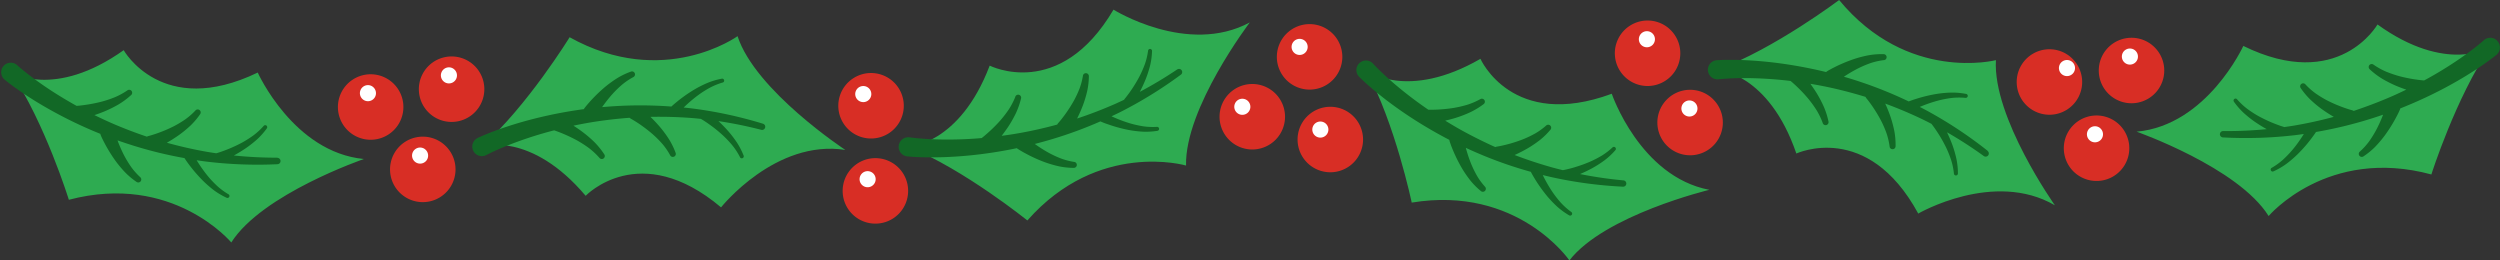 <?xml version="1.0" encoding="UTF-8"?><svg xmlns="http://www.w3.org/2000/svg" xmlns:xlink="http://www.w3.org/1999/xlink" data-name="Layer 1" height="272.0" preserveAspectRatio="xMidYMid meet" version="1.0" viewBox="193.8 1364.0 2611.3 272.0" width="2611.3" zoomAndPan="magnify"><rect x="193.8" y="1364.0" width="2611.3" height="272.0" fill="#333333" stroke="none"/><g id="change1_1"><path d="M1620.81,1437.51s42.54,32.27,119.35-12.07c0,0,33,75,137.16,36.48,0,0,29.35,86.42,101.88,100.36,0,0-109.31,26.31-146.13,73.71,0,0-53.92-78.62-164.7-60.37C1668.37,1575.62,1651.11,1493.15,1620.81,1437.51ZM265.72,1572.68c108.57-28.62,169.66,44.57,169.66,44.57,32.19-50.67,138.52-87.17,138.52-87.17-73.52-7-110.89-90.3-110.89-90.3C363,1488,323,1416.4,323,1416.4c-72.3,51.39-117.69,23.27-117.69,23.27C240.75,1492.21,265.72,1572.68,265.72,1572.68Zm1001.16,21.6c74.29-84.19,165.77-57.37,165.77-57.37-1.44-60,66.61-149.5,66.61-149.5-65,35.06-142.39-13.34-142.39-13.34-56.27,95.71-129.32,58.46-129.32,58.46-31.48,82.92-84.84,84.82-84.84,84.82C1201.37,1541.3,1266.88,1594.28,1266.88,1594.28Zm721.24-157.5s53.27,3.66,82,87.58c0,0,74.25-34.81,127.32,62.71,0,0,78.94-45.81,142.75-8.62,0,0-65.05-91.69-61.62-151.63,0,0-92.32,23.79-163.78-62.81C2114.77,1364,2047.53,1414.79,1988.12,1436.78Zm-1290.82,80s51-16,108.23,51.74c0,0,56.49-59.45,141.42,12.07,0,0,56.84-71.4,129.82-60,0,0-94-61.72-112.58-118.8,0,0-77.33,55.75-175.42,1.1C788.77,1402.94,744.64,1474.71,697.3,1516.82Zm2097.36-103.14s-45.59,27.8-117.53-24.08c0,0-40.46,71.32-140.14,22.42,0,0-37.93,83-111.5,89.55,0,0,106.08,37.22,137.93,88.11,0,0,61.58-72.77,170-43.41C2733.38,1546.27,2758.89,1466,2794.66,1413.68Z" fill="#2eab51"/></g><g id="change2_1"><path d="M1892.52,1556a3.32,3.32,0,0,1-3.45,3,444.14,444.14,0,0,1-74.83-10c-3-.69-6-1.4-9-2.15.9,1.85,1.83,3.69,2.81,5.5q3.4,6.33,7.41,12.3a110.58,110.58,0,0,0,8.84,11.26,70.82,70.82,0,0,0,10.62,9.42l.07.05a2.08,2.08,0,0,1-2.25,3.5,76.51,76.51,0,0,1-12.39-9,118.63,118.63,0,0,1-10.53-11q-4.84-5.87-9.08-12.16-2.13-3.15-4.09-6.41c-1.33-2.19-2.56-4.32-3.82-6.74l0-.07a436.4,436.4,0,0,1-50.79-17.52q-8.64-3.61-17.16-7.54c.29,1.09.59,2.17.91,3.25,1.32,4.54,2.87,9,4.63,13.4a111.66,111.66,0,0,0,6.2,12.67,69.46,69.46,0,0,0,8.28,11.24l.09.1a3.13,3.13,0,0,1-4.28,4.54,77.1,77.1,0,0,1-11-11,119.93,119.93,0,0,1-8.78-12.73q-3.9-6.65-7.13-13.66-1.62-3.49-3.06-7.08c-.49-1.2-1-2.41-1.41-3.62s-.88-2.4-1.34-3.83l0-.09a8,8,0,0,1-.32-1.57l-.07,0q-16.89-8.76-33.06-18.89t-31.44-21.66q-7.61-5.8-15-12-3.67-3.11-7.29-6.34c-1.2-1.09-2.41-2.17-3.6-3.3l-1.8-1.7-.9-.88-1-1a10,10,0,1,1,14.13-14.17l.28.29.18.2.66.72.74.78,1.53,1.58c1,1.06,2.09,2.12,3.16,3.17q3.21,3.15,6.56,6.23c4.46,4.1,9,8.09,13.72,12,9.38,7.78,19.15,15.15,29.22,22.11.7.49,1.41,1,2.11,1.43,1.12,0,2.23,0,3.36,0,2.5,0,5-.1,7.54-.24q7.56-.42,15-1.58a117.73,117.73,0,0,0,14.67-3.38,74.71,74.71,0,0,0,13.68-5.9l.11-.06a3.13,3.13,0,0,1,3.43,5.21,82.53,82.53,0,0,1-14.12,8.59,126.92,126.92,0,0,1-15.32,5.88q-5.36,1.62-10.81,2.86,5.64,3.48,11.37,6.81c10.63,6.14,21.56,11.75,32.67,17q4.15,2,8.36,3.82a7.3,7.3,0,0,1,.82-.31,9.21,9.21,0,0,1,1.13-.26c1-.14,2.18-.38,3.3-.6s2.28-.47,3.43-.75c2.29-.52,4.58-1.11,6.86-1.75,4.55-1.29,9-2.8,13.44-4.52a110.86,110.86,0,0,0,12.72-6.1,69.73,69.73,0,0,0,11.31-8.18l.1-.09a3.13,3.13,0,0,1,4.5,4.32,77.1,77.1,0,0,1-11.14,10.91,120,120,0,0,1-12.81,8.67q-6.6,3.8-13.54,6.94,20,7.65,40.74,13.38,4.8,1.28,9.62,2.45l.09,0,.48-.12.08,0c2.16-.41,4.57-1,6.85-1.57s4.61-1.25,6.9-2c4.57-1.42,9.08-3.07,13.49-4.94a112.36,112.36,0,0,0,12.74-6.52,71.76,71.76,0,0,0,11.28-8.64l0,0a2.08,2.08,0,0,1,3,2.87,76.68,76.68,0,0,1-11.16,10.46,118.07,118.07,0,0,1-12.8,8.24q-6.33,3.45-13,6.28a431.06,431.06,0,0,0,45.19,6.58h0A3.3,3.3,0,0,1,1892.52,1556ZM483.7,1528.69h0a433.69,433.69,0,0,1-45.61-2.28q6.31-3.45,12.3-7.48a117.8,117.8,0,0,0,12-9.41,75.62,75.62,0,0,0,10.13-11.46,2.08,2.08,0,0,0-3.26-2.58l-.06.06a71.14,71.14,0,0,1-10.41,9.66,113.16,113.16,0,0,1-12.07,7.7q-6.32,3.4-13,6.18-3.31,1.39-6.68,2.61c-2.22.81-4.56,1.6-6.68,2.21l-.08,0-.46.16-.09.05c-3.27-.48-6.54-1-9.8-1.54q-21.15-3.73-41.83-9.48a152.09,152.09,0,0,0,12.83-8.18,118.15,118.15,0,0,0,11.94-9.84,77.53,77.53,0,0,0,10.06-11.91,3.13,3.13,0,0,0-4.89-3.87l-.09.09a70.27,70.27,0,0,1-10.49,9.21,109.38,109.38,0,0,1-12.09,7.27q-6.33,3.21-13,5.77-3.3,1.29-6.66,2.4c-1.11.38-2.23.72-3.34,1.07s-2.28.67-3.23.9a7.9,7.9,0,0,0-1.1.37,8.17,8.17,0,0,0-.79.38q-4.35-1.45-8.67-3c-11.56-4.16-23-8.72-34.13-13.82-4-1.84-8-3.75-12-5.71,3.54-1.17,7-2.45,10.49-3.87a125.61,125.61,0,0,0,14.7-7.3,81.65,81.65,0,0,0,13.25-9.88,3.13,3.13,0,0,0-3.91-4.86l-.1.07a75.29,75.29,0,0,1-13.07,7.16,117.73,117.73,0,0,1-14.28,4.75c-4.88,1.24-9.83,2.24-14.82,3q-3.74.57-7.49,1c-1.12.12-2.23.21-3.34.3l-2.24-1.22c-10.68-6-21.1-12.4-31.17-19.26q-7.54-5.18-14.8-10.65-3.61-2.76-7.12-5.59c-1.16-1-2.32-1.89-3.44-2.85l-1.68-1.44-.8-.7-.72-.65-.2-.18-.31-.27a10,10,0,0,0-12.73,15.44l1.06.87,1,.8,1.95,1.52c1.29,1,2.59,2,3.89,2.94,2.6,1.93,5.23,3.79,7.86,5.62q7.93,5.47,16.06,10.51,16.29,10,33.35,18.6t34.69,15.69l.07,0a7.8,7.8,0,0,0,.47,1.54l0,.09c.59,1.37,1.12,2.48,1.69,3.68s1.15,2.33,1.75,3.47c1.18,2.3,2.42,4.55,3.71,6.77q3.87,6.66,8.39,12.92a118.09,118.09,0,0,0,9.94,11.85,77.43,77.43,0,0,0,12,10,3.13,3.13,0,0,0,3.83-4.92l-.09-.09a70.31,70.31,0,0,1-9.3-10.41,110.92,110.92,0,0,1-7.37-12q-3.26-6.3-5.88-12.91c-.41-1-.82-2.09-1.21-3.15,5.9,2.08,11.83,4,17.8,5.89a436.7,436.7,0,0,0,52.21,12.65s0,0,0,.07c1.48,2.29,2.9,4.29,4.43,6.35s3.07,4,4.68,6q4.82,5.86,10.19,11.25a118.79,118.79,0,0,0,11.52,10,76.05,76.05,0,0,0,13.18,7.75,2.08,2.08,0,0,0,1.91-3.69l-.07,0a71.16,71.16,0,0,1-11.47-8.39,111.13,111.13,0,0,1-9.86-10.37q-4.55-5.57-8.54-11.55c-1.14-1.71-2.24-3.45-3.31-5.2q4.56.69,9.12,1.29a444.76,444.76,0,0,0,75.44,2.86,3.32,3.32,0,0,0-.17-6.63Zm939.83-92.25h0a429.1,429.1,0,0,1-39.16,23.48q3.33-6.39,6.06-13.06a117.45,117.45,0,0,0,4.7-14.47,75.85,75.85,0,0,0,2-15.16,2.08,2.08,0,0,0-4.14-.32v.07a71.72,71.72,0,0,1-3.28,13.83,112.84,112.84,0,0,1-5.75,13.1,142.4,142.4,0,0,1-7.33,12.36c-1.32,2-2.68,4-4.1,5.88s-2.9,3.86-4.32,5.55l0,.06-.29.39-.05.09q-4.49,2.14-9,4.18-19.66,8.65-40,15.39,3.39-6.81,6.11-13.93a120.32,120.32,0,0,0,4.44-14.82,78.12,78.12,0,0,0,1.73-15.49,3.13,3.13,0,0,0-6.22-.5l0,.13a69.67,69.67,0,0,1-3.59,13.48,109.09,109.09,0,0,1-6,12.77q-3.48,6.18-7.56,12c-1.35,1.94-2.75,3.85-4.2,5.7-.71.94-1.45,1.85-2.18,2.75s-1.52,1.83-2.18,2.55a9.21,9.21,0,0,0-.71.91c-.16.25-.31.51-.44.76-3,.81-5.92,1.59-8.89,2.33-11.92,3-23.93,5.53-36,7.5-4.37.71-8.74,1.33-13.12,1.92,2.28-3,4.48-6,6.56-9.05a126.08,126.08,0,0,0,8.15-14.25,81.94,81.94,0,0,0,5.51-15.58,3.13,3.13,0,0,0-6-1.87l0,.12a75.47,75.47,0,0,1-6.88,13.22,118.46,118.46,0,0,1-9.22,11.89q-5.05,5.63-10.65,10.74c-1.86,1.7-3.76,3.36-5.7,5-.86.72-1.73,1.42-2.61,2.11l-2.54.23c-12.2,1-24.43,1.43-36.62,1.33-6.09-.06-12.17-.25-18.22-.61-3-.19-6-.4-9-.68-1.49-.14-3-.28-4.45-.46l-2.19-.26-1.06-.14-1-.13-.27,0-.4-.05a10,10,0,1,0-2,19.91l1.36.14,1.26.1,2.47.19c1.64.11,3.25.19,4.87.28,3.24.15,6.45.24,9.66.29q9.63.13,19.19-.21,19.13-.71,38.06-3.09t37.55-6.27l.08,0a7.25,7.25,0,0,0,1.24,1l.08,0c1.25.82,2.31,1.44,3.45,2.12s2.25,1.3,3.39,1.91c2.26,1.25,4.54,2.43,6.85,3.56q6.91,3.38,14.16,6.07a118.52,118.52,0,0,0,14.85,4.31,77.45,77.45,0,0,0,15.5,1.61,3.13,3.13,0,0,0,.45-6.22l-.13,0a71.62,71.62,0,0,1-13.52-3.48,109.73,109.73,0,0,1-12.81-5.9q-6.21-3.42-12.07-7.45l-2.75-1.94q9.08-2.34,18.05-5a434.1,434.1,0,0,0,50.43-18.54l.07,0c2.5,1.08,4.8,2,7.22,2.81s4.79,1.65,7.22,2.38c4.84,1.46,9.76,2.69,14.72,3.68a119.66,119.66,0,0,0,15.11,1.85,75.87,75.87,0,0,0,15.27-.89,2.08,2.08,0,0,0-.47-4.13h-.08a71.08,71.08,0,0,1-14.2-.58,111.68,111.68,0,0,1-14-3.14c-4.58-1.39-9.1-3-13.52-4.84-1.9-.78-3.79-1.62-5.65-2.48q4.17-2,8.3-4a443.89,443.89,0,0,0,64.27-39.6,3.32,3.32,0,0,0-3.83-5.41Zm846.58,85.22a442.92,442.92,0,0,0-62.92-41.7q-4.07-2.18-8.16-4.28,2.83-1.2,5.72-2.3,6.73-2.52,13.68-4.38a110.29,110.29,0,0,1,14.06-2.68,71.69,71.69,0,0,1,14.2-.11h.09a2.08,2.08,0,0,0,.6-4.12,76.4,76.4,0,0,0-15.23-1.39,118.25,118.25,0,0,0-15.16,1.35q-7.5,1.23-14.84,3.19-3.68,1-7.3,2.14c-2.44.77-4.77,1.57-7.3,2.56l-.07,0a437,437,0,0,0-49.79-20.2c-5.92-2-11.88-3.85-17.88-5.6q1.39-.95,2.82-1.86,6-3.82,12.3-7a111.21,111.21,0,0,1,13-5.47,71,71,0,0,1,13.62-3l.14,0a3.13,3.13,0,0,0-.25-6.23,77.65,77.65,0,0,0-15.54,1.09,117.56,117.56,0,0,0-15,3.82q-7.32,2.44-14.35,5.6c-2.35,1-4.67,2.15-7,3.33-1.15.57-2.3,1.18-3.44,1.8s-2.25,1.22-3.52,2l-.13.07a7.87,7.87,0,0,0-.9.65l-.33.3-.08,0q-18.48-4.5-37.33-7.5c-12.55-2-25.2-3.47-37.93-4.36-6.37-.42-12.75-.72-19.17-.84-3.21,0-6.43-.07-9.66,0-1.62,0-3.24,0-4.88.11l-2.48.1-1.26.07-1.37.09-.44,0a10,10,0,0,0,2.21,19.89l.23,0,1-.1,1.07-.11,2.19-.19c1.48-.12,3-.21,4.47-.3,3-.18,6-.3,9-.39,6.05-.15,12.14-.14,18.23,0,12.18.31,24.39,1.18,36.55,2.55l2.53.31c.85.72,1.71,1.45,2.54,2.2,1.88,1.66,3.73,3.38,5.53,5.14q5.42,5.28,10.29,11.08a116.48,116.48,0,0,1,8.82,12.19,75.39,75.39,0,0,1,6.44,13.44l0,.12a3.13,3.13,0,0,0,6-1.67,82.3,82.3,0,0,0-5-15.76,126.23,126.23,0,0,0-7.68-14.5c-2-3.16-4.07-6.25-6.26-9.27,4.36.73,8.71,1.5,13,2.35,12,2.37,24,5.33,35.78,8.69,2.95.84,5.88,1.72,8.81,2.62a7.61,7.61,0,0,0,1.09,1.71c.63.74,1.39,1.72,2.09,2.62s1.41,1.86,2.09,2.82c1.39,1.9,2.72,3.86,4,5.84q3.88,5.94,7.16,12.24a112.18,112.18,0,0,1,5.58,13,71,71,0,0,1,3.14,13.6v.13a3.13,3.13,0,0,0,6.23-.29,77.66,77.66,0,0,0-1.21-15.54,121,121,0,0,0-3.95-15q-2.47-7.2-5.65-14.13,20.11,7.38,39.5,16.71,4.47,2.19,8.89,4.49c.1.16.18.32.3.48l0,0c1.36,1.74,2.8,3.74,4.13,5.69s2.65,4,3.9,6q3.76,6.12,6.92,12.59a110.8,110.8,0,0,1,5.3,13.29,71.33,71.33,0,0,1,2.83,13.92v.09a2.09,2.09,0,0,0,4.16-.19,76.08,76.08,0,0,0-1.54-15.22,116.94,116.94,0,0,0-4.22-14.62c-1.66-4.51-3.55-8.93-5.63-13.26a431.61,431.61,0,0,1,38.37,24.77h0a3.31,3.31,0,0,0,4-5.28ZM990.84,1493.25a442.8,442.8,0,0,0-73.78-15.94q-4.57-.55-9.16-1,2.21-2.14,4.5-4.22,5.34-4.8,11.14-9.06a108.91,108.91,0,0,1,12.12-7.61,71.09,71.09,0,0,1,13.19-5.28l.08,0a2.08,2.08,0,0,0-.94-4,76.23,76.23,0,0,0-14.69,4.24,118.44,118.44,0,0,0-13.63,6.78q-6.52,3.87-12.66,8.37c-2,1.5-4,3-6,4.65s-3.87,3.2-5.87,5.05l0,.06a435.62,435.62,0,0,0-53.72-.7q-9.36.48-18.7,1.29c.64-.92,1.29-1.84,2-2.75q4.17-5.73,8.89-11a110.31,110.31,0,0,1,10.12-9.82,70.51,70.51,0,0,1,11.59-7.78l.12-.06a3.13,3.13,0,0,0-2.49-5.72,77.29,77.29,0,0,0-14.09,6.67,119.28,119.28,0,0,0-12.57,9,153.25,153.25,0,0,0-11.33,10.44c-1.8,1.83-3.56,3.7-5.28,5.63-.86,1-1.71,1.94-2.55,2.93s-1.64,2-2.55,3.14l-.09.12a7.39,7.39,0,0,0-.6.93c-.07.13-.13.27-.19.4h-.09q-18.86,2.53-37.5,6.6c-12.41,2.72-24.73,5.94-36.92,9.75q-9.12,2.88-18.16,6.19c-3,1.12-6,2.27-9,3.49-1.5.62-3,1.24-4.5,1.89l-2.27,1-1.15.52-1.24.58-.4.2a10,10,0,0,0,9.29,17.72l.21-.11.86-.45,1-.49,2-1c1.33-.65,2.69-1.28,4.05-1.91,2.72-1.26,5.49-2.47,8.28-3.65,5.58-2.35,11.25-4.55,17-6.64q17.19-6.22,35-10.93c.82-.22,1.65-.42,2.47-.63,1.06.36,2.11.72,3.16,1.11,2.36.86,4.7,1.8,7,2.78q7,3,13.62,6.57a118.65,118.65,0,0,1,12.66,8.15,75.5,75.5,0,0,1,10.88,10.18l.08.09a3.13,3.13,0,0,0,5-3.74,82,82,0,0,0-10.38-12.86A126.55,126.55,0,0,0,802,1501.62c-3-2.22-6.07-4.33-9.2-6.35q6.48-1.37,13-2.56c12.07-2.17,24.25-3.76,36.48-4.92,3.05-.29,6.11-.55,9.16-.77a7.57,7.57,0,0,0,1.64,1.19c.86.46,1.93,1.1,2.9,1.68s2,1.23,3,1.87c2,1.27,3.93,2.6,5.86,4,3.84,2.75,7.56,5.69,11.12,8.8a111.76,111.76,0,0,1,9.91,10,70.32,70.32,0,0,1,7.87,11.53l.07.11a3.12,3.12,0,0,0,5.69-2.54,77.26,77.26,0,0,0-6.79-14,119.15,119.15,0,0,0-9.12-12.49c-3.28-3.88-6.76-7.58-10.4-11.11q21.42-.43,42.87,1.19c3.31.27,6.61.59,9.91.94a3.9,3.9,0,0,0,.46.34l.06,0c1.9,1.12,4,2.46,5.92,3.79s3.92,2.74,5.83,4.19q5.73,4.32,11,9.21a112.09,112.09,0,0,1,9.78,10.44,71.92,71.92,0,0,1,7.7,11.94l0,.08a2.08,2.08,0,0,0,3.8-1.69,75.66,75.66,0,0,0-7-13.61,115.72,115.72,0,0,0-9.25-12.09q-4.79-5.38-10.06-10.3a434.22,434.22,0,0,1,44.75,9.11h0a3.31,3.31,0,0,0,1.8-6.37Zm1811.55-86.43a10,10,0,0,0-14.12-.84l-.18.16-.72.64-.81.71-1.69,1.42c-1.13.95-2.29,1.89-3.46,2.83-2.34,1.88-4.74,3.72-7.16,5.54q-7.27,5.43-14.87,10.54-15.18,10.2-31.3,19c-.74.41-1.5.8-2.25,1.21-1.11-.1-2.22-.19-3.34-.32-2.49-.27-5-.61-7.48-1q-7.47-1.18-14.8-3.09a119.55,119.55,0,0,1-14.25-4.86,75.43,75.43,0,0,1-13-7.24l-.11-.08a3.13,3.13,0,0,0-3.94,4.84,82.09,82.09,0,0,0,13.18,10,127.23,127.23,0,0,0,14.65,7.4q5.16,2.16,10.46,3.94c-4,1.93-8,3.82-12,5.63-11.19,5-22.63,9.5-34.22,13.59q-4.33,1.53-8.7,3a7.56,7.56,0,0,0-1.88-.76c-.95-.24-2.13-.6-3.22-.93s-2.23-.71-3.34-1.09c-2.23-.76-4.45-1.58-6.64-2.45-4.4-1.74-8.72-3.69-12.92-5.85a109.94,109.94,0,0,1-12-7.35,70.84,70.84,0,0,1-10.43-9.28l-.09-.1a3.13,3.13,0,0,0-4.91,3.84,78,78,0,0,0,10,12,119.36,119.36,0,0,0,11.86,9.92q6.18,4.44,12.78,8.27-20.68,5.6-41.89,9.19c-3.27.53-6.56,1-9.85,1.48a4.77,4.77,0,0,0-.52-.22l-.07,0c-2.12-.63-4.45-1.43-6.66-2.26s-4.47-1.71-6.67-2.65c-4.4-1.88-8.72-4-12.92-6.27a112,112,0,0,1-12-7.78,71.2,71.2,0,0,1-10.35-9.73l-.06-.07a2.08,2.08,0,0,0-3.28,2.56,76.24,76.24,0,0,0,10.06,11.53,116.35,116.35,0,0,0,11.89,9.49c4,2.72,8,5.23,12.25,7.57a431.12,431.12,0,0,1-45.62,2h0a3.32,3.32,0,0,0-.2,6.63,443.71,443.71,0,0,0,75.45-2.35c3-.37,6.09-.79,9.13-1.22-1.08,1.75-2.19,3.48-3.35,5.18q-4,6-8.62,11.49a112.4,112.4,0,0,1-9.93,10.31,71.46,71.46,0,0,1-11.52,8.3l-.08,0a2.08,2.08,0,0,0,1.89,3.71,76.36,76.36,0,0,0,13.23-7.67,116.12,116.12,0,0,0,11.59-9.87q5.41-5.33,10.27-11.17c1.62-2,3.19-3.93,4.72-6s3-4,4.47-6.31l0-.07a437.67,437.67,0,0,0,52.3-12.3q9-2.71,17.84-5.76c-.4,1-.81,2.1-1.24,3.14q-2.66,6.57-6,12.87a112.48,112.48,0,0,1-7.45,12,70.25,70.25,0,0,1-9.37,10.34l-.1.09a3.13,3.13,0,0,0,3.8,5,77.48,77.48,0,0,0,12.06-9.88,120.6,120.6,0,0,0,10-11.78q4.56-6.23,8.48-12.87c1.3-2.21,2.56-4.45,3.76-6.74.61-1.13,1.19-2.29,1.77-3.46s1.12-2.3,1.71-3.66l.06-.13a8.8,8.8,0,0,0,.36-1.06c0-.14.06-.29.09-.43l.08,0q17.69-7,34.8-15.44t33.47-18.38q8.16-5,16.13-10.39,4-2.71,7.9-5.57c1.31-1,2.62-1.91,3.92-2.91l2-1.52,1-.78,1.06-.87c.11-.08.24-.19.34-.28A10,10,0,0,0,2802.39,1406.82Z" fill="#126826"/></g><g id="change3_1"><path d="M1617.54,1509.74a34.2,34.2,0,1,1-34.2-34.2A34.2,34.2,0,0,1,1617.54,1509.74Zm-115.7-58a34.2,34.2,0,1,0,34.2,34.2A34.2,34.2,0,0,0,1501.84,1451.74Zm59.85-62.55a34.2,34.2,0,1,0,34.2,34.2A34.2,34.2,0,0,0,1561.69,1389.19ZM654.45,1512.53a34.2,34.2,0,1,0,9.36,47.46A34.2,34.2,0,0,0,654.45,1512.53ZM600,1447.37a34.2,34.2,0,1,0,9.36,47.46A34.2,34.2,0,0,0,600,1447.37Zm84.55-18.61a34.2,34.2,0,1,0,9.35,47.45A34.21,34.21,0,0,0,684.57,1428.76Zm430.23,101.07a34.2,34.2,0,1,0,26.94,40.17A34.21,34.21,0,0,0,1114.8,1529.83Zm-4.53-88.91a34.2,34.2,0,1,0,26.93,40.17A34.2,34.2,0,0,0,1110.27,1440.92ZM2404.9,1492a34.2,34.2,0,1,0,5.65,48A34.18,34.18,0,0,0,2404.9,1492Zm-49.21-69.18a34.2,34.2,0,1,0,5.65,48A34.2,34.2,0,0,0,2355.69,1422.85Zm85.73-12a34.2,34.2,0,1,0,5.65,48A34.19,34.19,0,0,0,2441.42,1410.84Zm-459.31,55.82a34.2,34.2,0,1,0,2.39,48.31A34.2,34.2,0,0,0,1982.11,1466.66Zm-44.42-72.35a34.2,34.2,0,1,0,2.38,48.31A34.21,34.21,0,0,0,1937.69,1394.31Z" fill="#d82e25"/></g><g id="change4_1"><path d="M1581.34,1499.34a8.4,8.4,0,1,1-8.4-8.4A8.4,8.4,0,0,1,1581.34,1499.34Zm-89.9-32.2a8.4,8.4,0,1,0,8.4,8.4A8.4,8.4,0,0,0,1491.44,1467.14Zm59.85-62.55a8.4,8.4,0,1,0,8.4,8.4A8.4,8.4,0,0,0,1551.29,1404.59Zm-914,114.94a8.4,8.4,0,1,0,2.29,11.66A8.41,8.41,0,0,0,637.24,1519.53Zm-54.43-65.16A8.4,8.4,0,1,0,585.1,1466,8.41,8.41,0,0,0,582.81,1454.37Zm84.54-18.61a8.4,8.4,0,1,0,2.3,11.65A8.38,8.38,0,0,0,667.35,1435.76Zm434.27,107.17a8.4,8.4,0,1,0,6.62,9.86A8.4,8.4,0,0,0,1101.62,1542.93Zm-4.54-88.91a8.4,8.4,0,1,0,6.62,9.87A8.39,8.39,0,0,0,1097.08,1454Zm1290.12,43.65a8.4,8.4,0,1,0,1.39,11.8A8.41,8.41,0,0,0,2387.2,1497.67ZM2358,1428.49a8.4,8.4,0,1,0,1.39,11.8A8.4,8.4,0,0,0,2358,1428.49Zm65.74-12a8.4,8.4,0,1,0,1.38,11.8A8.41,8.41,0,0,0,2423.72,1416.48Zm-459.65,54.61a8.4,8.4,0,1,0,.58,11.87A8.41,8.41,0,0,0,1964.07,1471.09Zm-44.43-72.35a8.4,8.4,0,1,0,.59,11.86A8.4,8.4,0,0,0,1919.64,1398.74Z" fill="#fff"/></g></svg>